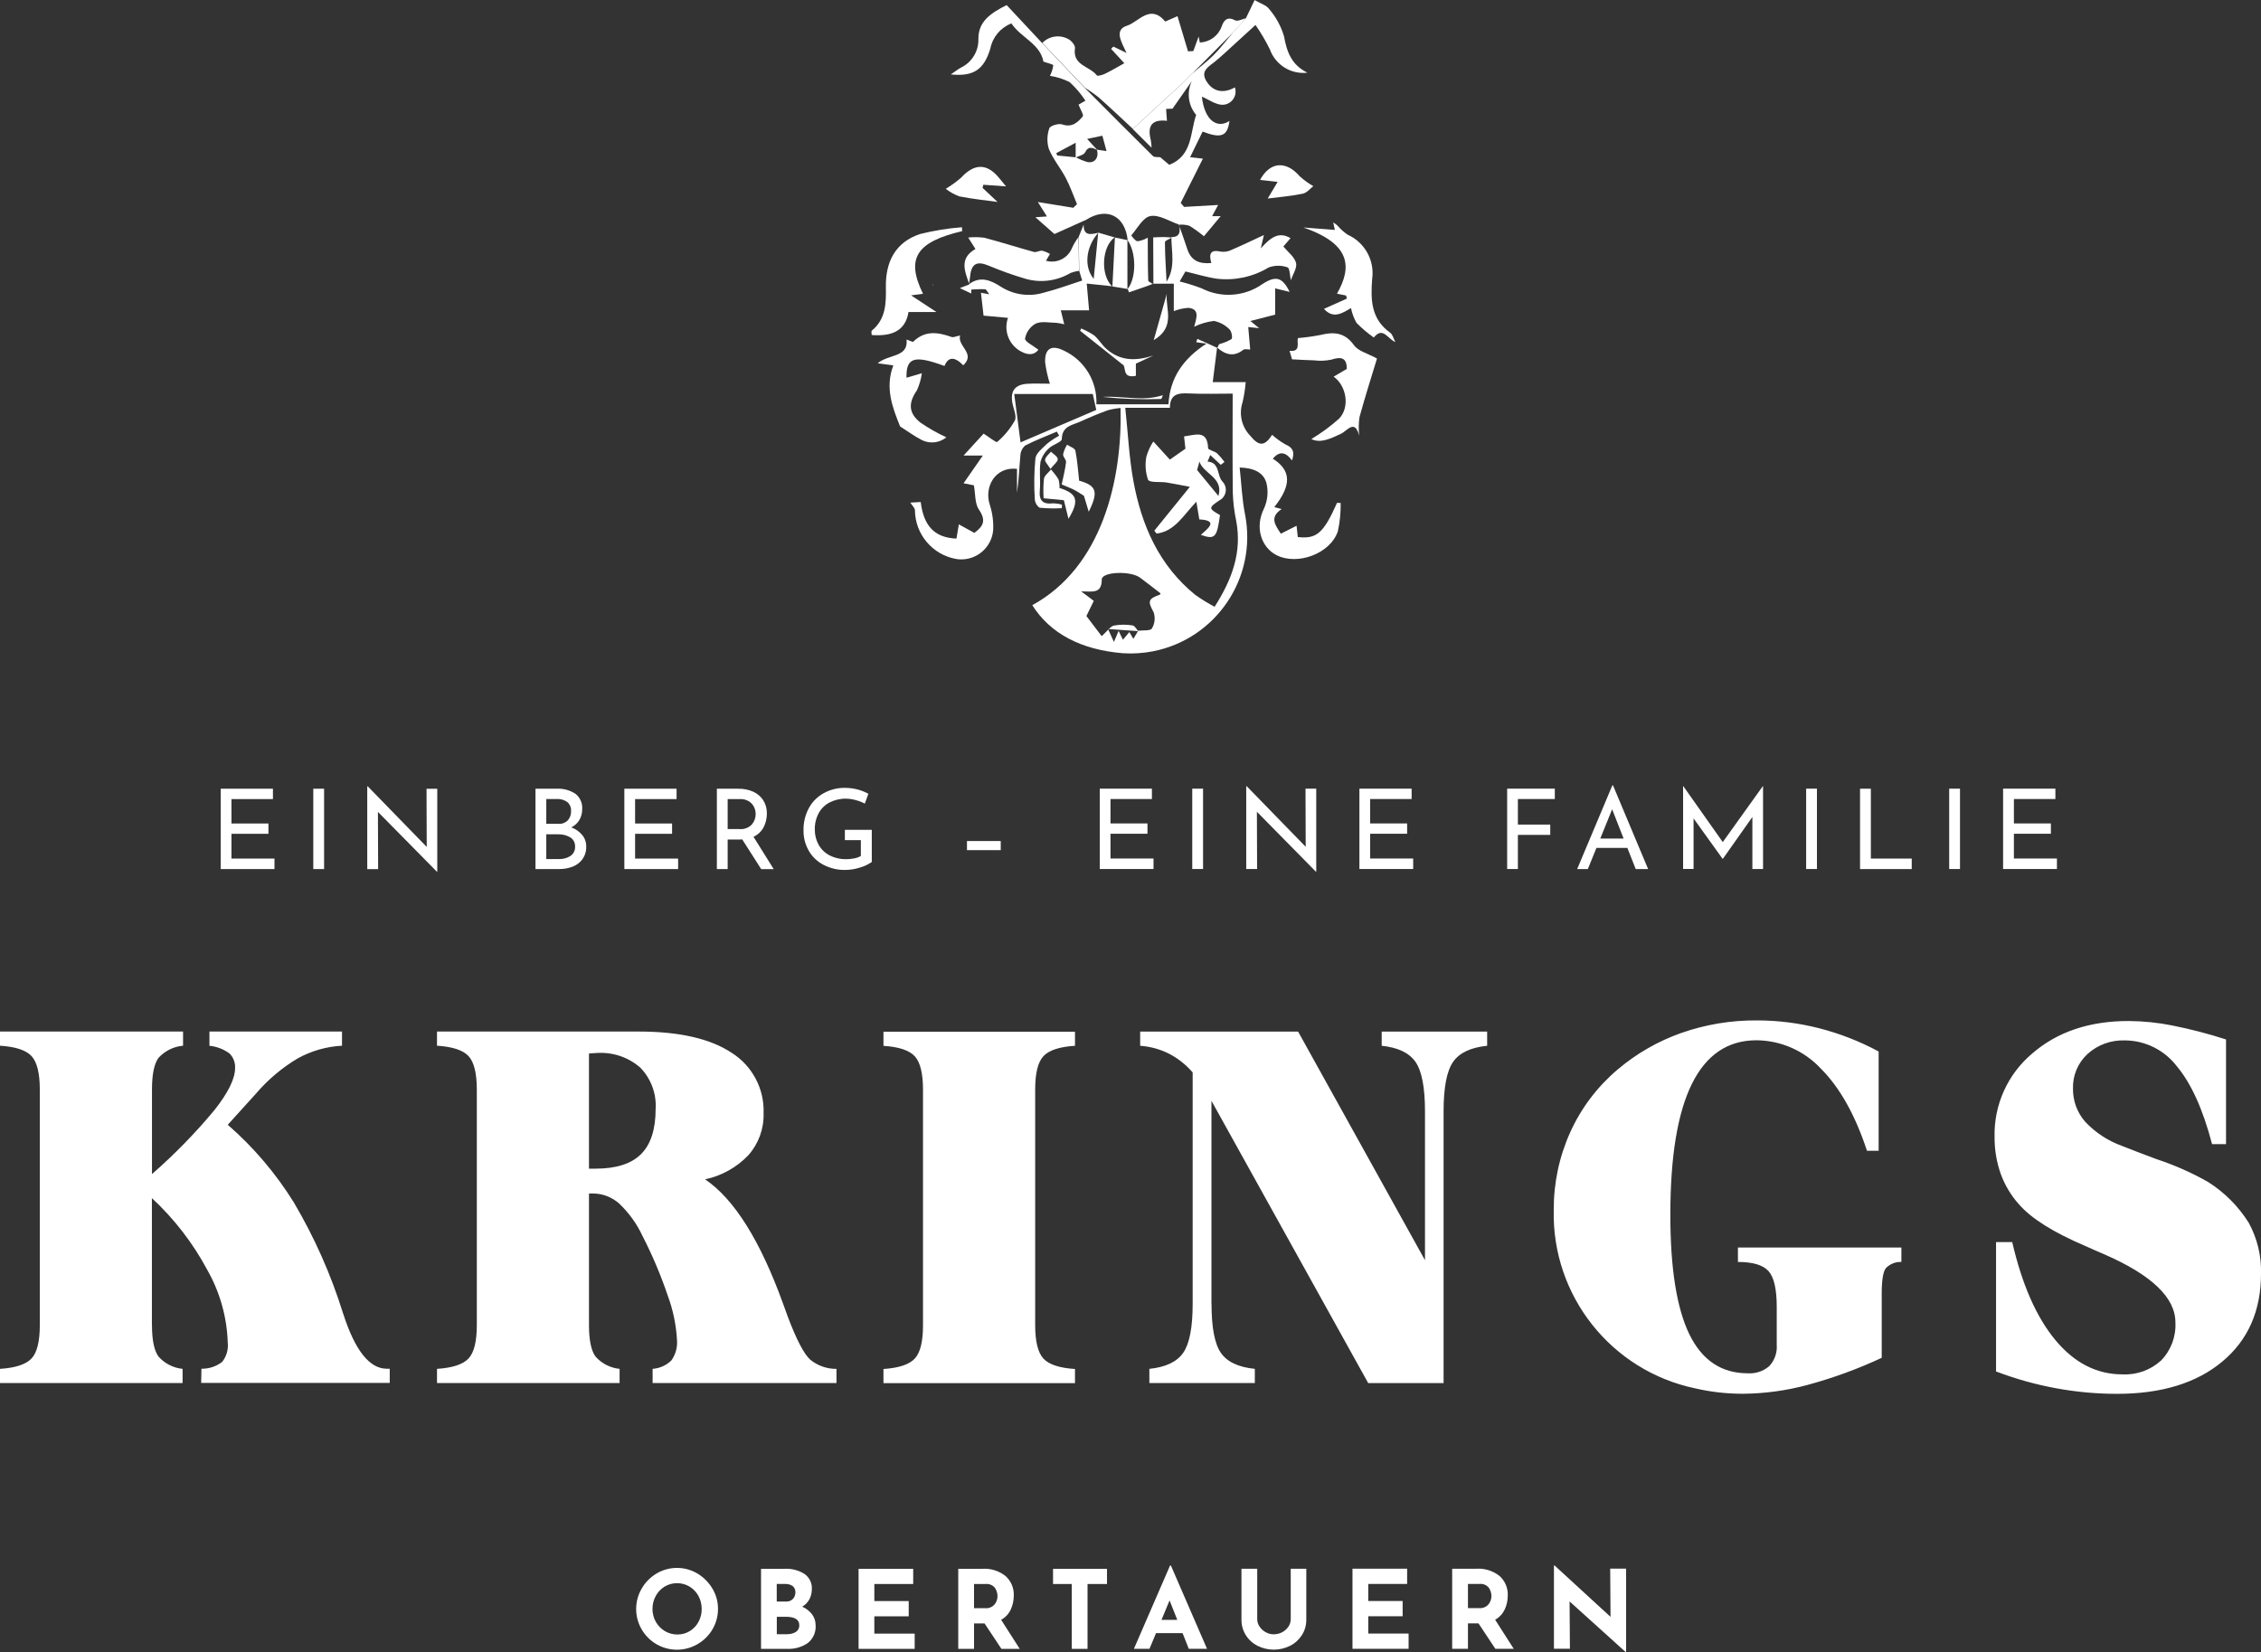 <?xml version="1.0" encoding="UTF-8"?>
<svg id="Ebene_1" data-name="Ebene 1" xmlns="http://www.w3.org/2000/svg" viewBox="0 0 336.82 246.17">
  <rect x="0" y="0" width="336.82" height="246.17" fill="#333333" stroke="none"/>
  <defs>
    <style>
      .cls-1 {
        fill: #fff;
        stroke-width: 0px;
      }
    </style>
  </defs>
  <g id="Gruppe_8" data-name="Gruppe 8">
    <path id="Pfad_274" data-name="Pfad 274" class="cls-1" d="m22.64,197.44c0,2.22.32,3.78.96,4.67.92,1.05,2.21,1.71,3.6,1.85v2.11H0v-2.11c2.32-.15,3.89-.67,4.71-1.56.82-.89,1.22-2.54,1.22-4.97v-35.09c0-2.42-.41-4.08-1.22-4.97-.82-.89-2.38-1.41-4.71-1.56v-2.11h27.27v2.11c-1.4.12-2.7.77-3.65,1.8-.65.88-.98,2.45-.98,4.73v12.6c3.36-2.94,6.49-6.14,9.34-9.58,2.03-2.58,3.04-4.65,3.04-6.21.05-.82-.26-1.63-.85-2.2-.87-.63-1.89-1.02-2.97-1.13v-2.12h19.75v2.11c-2.31.12-4.57.77-6.6,1.89-2.35,1.4-4.45,3.18-6.23,5.26l-4.19,4.63c3.85,3.35,7.17,7.26,9.86,11.6,3.06,5.19,5.51,10.71,7.3,16.45,0,.04.02.08.04.11,1.75,5.46,3.92,8.19,6.49,8.19h.44v2.11h-28.09l.04-2.11c1.12.02,2.21-.34,3.09-1.02.64-.81.94-1.84.83-2.87-.12-3.79-1.16-7.49-3.02-10.78-2.14-4.02-4.94-7.65-8.28-10.75v18.9Zm65.1-23.31h.96c3.09,0,5.35-.72,6.8-2.17,1.45-1.45,2.17-3.69,2.17-6.73.14-2.28-.69-4.51-2.28-6.15-1.77-1.55-4.08-2.33-6.43-2.19-.15,0-.36.01-.63.04s-.47.04-.59.04v17.16Zm0,23.31c0,2.22.32,3.78.96,4.67.92,1.05,2.21,1.71,3.6,1.85v2.11h-27.2v-2.11c2.32-.15,3.89-.67,4.71-1.56.82-.89,1.22-2.54,1.22-4.97v-35.09c0-2.42-.41-4.08-1.22-4.97-.82-.89-2.38-1.41-4.71-1.56v-2.11h30.05c6.03,0,10.64,1.05,13.82,3.15,3.11,1.95,4.93,5.41,4.78,9.08.06,2.28-.76,4.5-2.28,6.21-1.73,1.81-3.97,3.06-6.43,3.58,4.35,2.96,8.21,9.13,11.6,18.49.35.94.59,1.62.74,2.04,1.28,3.38,2.39,5.5,3.32,6.34,1.1.9,2.49,1.39,3.91,1.37v2.11h-27.39v-2.11c1.05-.08,2.05-.52,2.8-1.26.63-.9.93-1.98.83-3.08-.13-2.24-.59-4.45-1.37-6.56-1.04-3.07-2.3-6.05-3.78-8.93-.84-1.8-2.02-3.43-3.46-4.8-1.08-.96-2.47-1.5-3.91-1.5h-.59v19.6Zm72.4-43.73v2.11c-2.32.15-3.89.67-4.71,1.56s-1.22,2.54-1.22,4.97v35.1c0,2.42.41,4.08,1.22,4.97.82.89,2.38,1.41,4.71,1.56v2.11h-28.53v-2.11c2.3-.15,3.85-.67,4.67-1.56.82-.89,1.22-2.54,1.22-4.97v-35.09c0-2.42-.41-4.08-1.22-4.97s-2.37-1.41-4.67-1.56v-2.11h28.53Zm20.34,40.54c0,3.53.46,5.97,1.39,7.32.93,1.35,2.61,2.14,5.06,2.39v2.11h-15.71v-2.11c2.42-.25,4.1-1.04,5.04-2.39.94-1.35,1.41-3.79,1.41-7.32v-34.46c-.99-1.15-2.19-2.1-3.54-2.8-1.34-.67-2.79-1.06-4.28-1.17v-2.11h23.53l18.9,34.06v-22.16c0-3.56-.47-6.02-1.41-7.38s-2.62-2.16-5.04-2.41v-2.11h15.71v2.11c-2.45.25-4.14,1.05-5.08,2.41s-1.41,3.82-1.41,7.38v40.47h-11.23l-23.35-42.06v30.24Zm99.87,8.05c-3.57,1.67-7.27,3.02-11.07,4.05-3.14.85-6.37,1.29-9.62,1.32-2.39,0-4.78-.26-7.11-.8-12.52-2.62-21.39-13.8-21.09-26.59-.02-3.98.81-7.93,2.45-11.56,1.62-3.6,4.03-6.79,7.04-9.34,2.81-2.39,6.03-4.24,9.51-5.47,3.63-1.27,7.44-1.9,11.28-1.87,3.1,0,6.19.39,9.19,1.15,3.11.79,6.11,1.96,8.93,3.48v14.79h-1.74c-1.75-5.33-4.04-9.41-6.86-12.23-2.48-2.67-5.95-4.2-9.6-4.23-4.27,0-7.48,2.17-9.62,6.5-2.14,4.33-3.21,10.84-3.21,19.51,0,7.98.95,13.91,2.83,17.79,1.89,3.88,4.79,5.82,8.69,5.82,1.17.08,2.33-.3,3.22-1.07.8-.86,1.2-2.02,1.11-3.19v-5.66c0-2.62-.41-4.39-1.22-5.3-.82-.91-2.33-1.37-4.56-1.37v-2.15h24.35v2.15c-.87-.04-1.71.3-2.32.93-.41.54-.61,1.8-.61,3.78v9.57h0Zm17,2.04v-19.27h2.41c1.46,6.32,3.6,11.19,6.43,14.6,2.83,3.41,6.16,5.11,9.99,5.11,2.12.11,4.2-.64,5.76-2.07,1.47-1.51,2.24-3.57,2.13-5.67,0-3.68-3.53-7.07-10.6-10.15-.62-.27-1.07-.47-1.37-.59-.32-.15-.79-.36-1.41-.63-4.77-2.03-8.08-4.1-9.93-6.23-1.19-1.33-2.12-2.88-2.72-4.56-.62-1.75-.92-3.59-.91-5.45-.12-4.79,1.94-9.37,5.6-12.45,3.73-3.24,8.54-4.86,14.42-4.85,2.17.02,4.34.24,6.47.67,2.7.54,5.37,1.23,7.99,2.08v15.6h-2.08c-1.36-5.19-3.11-9.06-5.26-11.62-1.84-2.4-4.68-3.82-7.71-3.84-2.05-.08-4.05.64-5.58,2.02-1.44,1.33-2.23,3.22-2.17,5.17-.02,1.81.62,3.57,1.82,4.93,1.52,1.62,3.4,2.85,5.48,3.6,1.24.49,2.94,1.15,5.11,1.96,2.68.88,5.26,2.02,7.71,3.41,2.45,1.55,4.52,3.63,6.06,6.08,1.27,2.33,1.91,4.95,1.83,7.6,0,5.51-1.92,9.87-5.76,13.08-3.84,3.21-9.09,4.82-15.73,4.81-3.03,0-6.06-.28-9.04-.83-3.05-.56-6.04-1.4-8.93-2.5h0Z"/>
    <path id="Pfad_273" data-name="Pfad 273" class="cls-1" d="m40.66,117.52v1.54h-6.18v3.64h5.51v1.54h-5.51v3.69h6.41v1.56h-8.01v-11.97h7.78Zm7.62,0v11.97h-1.61v-11.97h1.61Zm16.86,0v12.37h-.05l-8.79-8.92.03,8.53h-1.62v-12.33h.08l8.78,9.02-.03-8.66h1.61Zm19.97,5.76c.63.23,1.19.62,1.62,1.13.4.48.61,1.09.6,1.71.03.68-.17,1.34-.56,1.9-.37.5-.88.89-1.46,1.11-.63.24-1.3.36-1.98.36h-3.56v-11.97h3.1c1.01-.06,2,.2,2.85.75.69.54,1.07,1.39,1.01,2.26.01.58-.13,1.15-.42,1.65-.29.48-.71.86-1.21,1.1Zm-3.73-.53h1.82c.52.04,1.03-.16,1.4-.53.32-.38.49-.86.47-1.36.04-.52-.17-1.02-.56-1.36-.46-.32-1.01-.48-1.57-.45h-1.56v3.69Zm1.89,5.25c.61.02,1.21-.14,1.72-.47.45-.31.71-.84.68-1.38.03-.56-.25-1.1-.73-1.39-.54-.31-1.16-.47-1.78-.45h-1.78v3.69h1.89Zm17.52-10.48v1.54h-6.18v3.64h5.51v1.54h-5.51v3.69h6.41v1.56h-8.01v-11.97h7.78Zm12.6,11.97l-2.82-4.42c-.13.01-.27.02-.4.02h-1.77v4.4h-1.61v-11.97h3.2c.75-.01,1.5.13,2.19.43.62.27,1.14.71,1.51,1.27.38.6.57,1.3.55,2.01,0,.71-.16,1.41-.49,2.04-.33.62-.86,1.12-1.5,1.41l3.01,4.82h-1.88Zm-3.25-5.96c.69.07,1.38-.18,1.86-.68.37-.43.58-.99.57-1.56,0-.36-.08-.72-.24-1.04-.17-.35-.43-.65-.76-.85-.4-.24-.85-.36-1.31-.34h-1.86v4.47h1.74Zm19.69,4.93c-.52.36-1.1.63-1.71.8-.7.23-1.43.35-2.16.36-1.15.03-2.28-.24-3.3-.77-.92-.48-1.68-1.21-2.19-2.11-.52-.92-.79-1.96-.77-3.01-.03-1.18.26-2.35.83-3.39.52-.93,1.3-1.69,2.24-2.19.94-.51,2-.77,3.08-.76.64,0,1.28.08,1.9.24.56.15,1.1.36,1.61.64l-.53,1.47c-.42-.23-.87-.4-1.33-.52-.47-.14-.96-.21-1.45-.22-.85-.02-1.7.18-2.46.56-.69.36-1.26.92-1.63,1.6-.4.75-.6,1.59-.58,2.43-.01.8.19,1.6.58,2.3.38.67.95,1.21,1.64,1.57.75.38,1.58.57,2.42.56.41,0,.82-.04,1.23-.12.35-.06.68-.18.99-.36v-2.36h-2.38v-1.54h4.01v4.84Zm19.25-3.15v1.36h-5.03v-1.36h5.03Zm22.52-7.8v1.54h-6.17v3.64h5.51v1.54h-5.51v3.69h6.41v1.56h-8.01v-11.97h7.78Zm7.62,0v11.97h-1.61v-11.97h1.61Zm16.86,0v12.37h-.05l-8.79-8.93.03,8.53h-1.62v-12.33h.08l8.78,9.02-.03-8.66h1.61Zm14.21,0v1.54h-6.18v3.64h5.51v1.54h-5.51v3.69h6.41v1.56h-8.01v-11.97h7.78Zm21.33,0v1.54h-5.5v3.81h4.82v1.54h-4.82v5.08h-1.6v-11.97h7.1Zm10.8,8.83h-4.6l-1.28,3.15h-1.59l5.24-12.47h.1l5.23,12.47h-1.85l-1.24-3.15Zm-.55-1.39l-1.71-4.37-1.77,4.37h3.48Zm20.77-7.82v12.35h-1.59v-7.75l-4.4,6.24h-.03l-4.33-6.03v7.53h-1.56v-12.35h.02l5.89,8.35,5.98-8.35h.02Zm8.03.38v11.97h-1.61v-11.97h1.61Zm8.03,0v10.42h6.09v1.56h-7.7v-11.97h1.61Zm13.28,0v11.97h-1.61v-11.97h1.61Zm14.21,0v1.54h-6.18v3.64h5.51v1.54h-5.51v3.69h6.41v1.56h-8.02v-11.97h7.78Z"/>
    <path id="Pfad_275" data-name="Pfad 275" class="cls-1" d="m94.77,239.73c0-1.07.28-2.11.82-3.03.53-.93,1.3-1.7,2.22-2.25,1.87-1.11,4.2-1.11,6.08,0,.92.55,1.69,1.32,2.24,2.25.55.92.84,1.96.83,3.03,0,1.07-.28,2.13-.83,3.05-.54.92-1.31,1.68-2.24,2.21-1.88,1.09-4.2,1.09-6.09,0-.92-.53-1.68-1.3-2.21-2.21-.54-.92-.83-1.98-.82-3.05Zm2.43,0c0,.67.16,1.33.49,1.91.32.57.78,1.05,1.35,1.39.57.34,1.22.52,1.89.51.65,0,1.28-.17,1.83-.51.55-.34,1-.81,1.3-1.38.32-.59.48-1.25.47-1.92,0-.68-.16-1.35-.49-1.95-.31-.57-.77-1.05-1.32-1.38-1.14-.68-2.57-.68-3.71,0-.55.34-1.01.82-1.32,1.39-.33.6-.49,1.26-.49,1.94Zm22.3-.34c.58.25,1.08.65,1.47,1.14.35.47.54,1.04.53,1.63.08,1.03-.37,2.04-1.19,2.67-.88.59-1.92.89-2.97.85h-3.97v-11.93h3.5c1.05-.06,2.09.21,2.98.77.72.51,1.14,1.35,1.09,2.23.01.54-.12,1.08-.37,1.56-.25.45-.61.82-1.06,1.08Zm-3.79-.76h1.42c.38.02.74-.13,1-.4.24-.27.37-.62.36-.98.02-.35-.13-.69-.4-.92-.33-.23-.72-.34-1.12-.32h-1.26v2.61Zm1.51,4.86c.47.02.93-.09,1.34-.33.34-.22.53-.6.51-1,0-.84-.67-1.26-2.01-1.26h-1.34v2.6h1.51Zm18.82-9.74v2.27h-5.79v2.54h5.12v2.27h-5.12v2.58h6.01v2.27h-8.36v-11.93h8.14Zm13.14,11.93l-2.51-3.79h-1.57v3.79h-2.35v-11.93h3.61c1.24-.08,2.47.31,3.44,1.08.83.75,1.28,1.83,1.22,2.94,0,.71-.15,1.42-.46,2.07-.3.64-.8,1.17-1.42,1.51l2.77,4.33h-2.74Zm-4.08-6.06h1.67c.53.05,1.04-.16,1.39-.56.28-.34.43-.77.44-1.21,0-.44-.13-.87-.37-1.24-.34-.44-.89-.66-1.44-.59h-1.69v3.6Zm19.81-5.87v2.27h-2.9v9.66h-2.35v-9.66h-2.79v-2.27h8.04Zm11.25,9.59h-3.95l-.97,2.33h-2.32l5.38-12.4h.13l5.38,12.4h-2.72l-.92-2.33Zm-.78-1.98l-1.15-2.9-1.2,2.9h2.35Zm11.91-.1c0,.39.12.77.34,1.09.23.35.54.64.91.84.37.21.79.33,1.21.32.45,0,.89-.11,1.28-.32.37-.2.69-.49.92-.84.21-.32.33-.7.33-1.09v-7.52h2.32v7.57c.01.82-.21,1.62-.65,2.31-.43.68-1.04,1.24-1.76,1.6-1.53.77-3.34.77-4.87,0-.72-.37-1.32-.92-1.74-1.6-.43-.69-.65-1.49-.64-2.31v-7.57h2.35v7.52Zm22.33-7.52v2.27h-5.79v2.54h5.12v2.27h-5.12v2.58h6.01v2.27h-8.36v-11.93h8.14Zm13.14,11.93l-2.51-3.79h-1.57v3.79h-2.35v-11.93h3.61c1.24-.08,2.47.31,3.45,1.08.83.75,1.28,1.83,1.22,2.94,0,.71-.15,1.42-.46,2.07-.31.64-.8,1.17-1.42,1.51l2.77,4.33h-2.74Zm-4.08-6.06h1.67c.53.05,1.04-.16,1.39-.56.28-.34.43-.77.44-1.21,0-.44-.13-.87-.37-1.24-.34-.44-.89-.66-1.44-.59h-1.69v3.6Zm23.56-5.87v12.41h-.07l-8.35-7.54.05,7.05h-2.38v-12.4h.1l8.33,7.65-.05-7.18h2.36Z"/>
    <g id="wappen">
      <path id="Pfad_240" data-name="Pfad 240" class="cls-1" d="m181.31,51.77c-.21,1.67-.42,3.33-.65,5.17h4.91c-.08,1.01-.24,2.02-.47,3.01-.57,1.74-.13,3.65,1.14,4.97,1.32,1.62,2.16,1.59,3.27-.13.61.55,1.28,1.03,2,1.44,1.11.47,1.39,1.12.96,2.38-.96-1.3-1.87-1.43-2.86-.27,2.75,1.75,2.83,3.93.22,7.22l1.1.29c-1.89,1.23-.93,2.43-.12,3.67.78-.39,1.48-.74,2.34-1.18.08.73.13,1.21.18,1.68,2.82.32,3.83-.57,5.85-5.1.18.01.36.02.54.03.02,1.42-.12,2.83-.42,4.21-1.12,3.34-6.02,5.15-9.15,3.55-2.21-1.13-3.29-4.07-1.84-6.97.53-1.18.66-2.5.35-3.76-.43-1.61-1.93-2.26-3.99-2.32.27,2.41.35,4.75.81,7.02,1.83,9.42-4.33,18.54-13.75,20.37-1.47.28-2.96.38-4.46.28-6.24-.51-10.83-2.94-13.49-7.16,10.44-5.7,13.41-18.73,13.15-29.38-.65.06-1.29.17-1.91.34-1.38.51-2.74,1.07-4.07,1.68-1.18.55-2.74.63-2.77,2.61,0,.46-1.36.81-1.92,1.38-.61.54-1.05,1.24-1.26,2.03-.2,1.38.03,2.82-.1,4.22-.14,1.54.44,2.12,1.95,1.95.46,0,.91.07,1.35.2,0,.17-.01.35-.02.52-1.08.06-2.16.04-3.24-.06-.32-.05-.77-.77-.78-1.2-.14-2.04-.11-4.1.08-6.14.1-.8,1.06-1.54,1.73-2.19.56-.46,1.17-.86,1.81-1.21-.11-.2-.23-.41-.34-.61-1.58.68-3.21,1.29-4.73,2.08-.44.39-.69.94-.71,1.53-.17,1.83-.22,3.67-.5,5.51v-3.57c-3.22-.37-4.95,2.68-4.04,5.38.39,1.22.56,2.51.49,3.79-.25,2.62-2.57,4.55-5.2,4.3-.12-.01-.24-.03-.35-.05-3.5-.64-6.06-3.67-6.1-7.23-.02-.4-.46-.79-.69-1.16.41-.02.98-.06,1.55-.09.44,3.6,2.09,5.32,5.32,5.45.1-.58.2-1.18.36-2.12.81.45,1.47.81,2.31,1.27,1.13-.85,1.91-1.7.69-3.45-.64-.92-.52-2.37-.76-3.64-.3-.06-.67-.13-1.54-.3l2.87-4.13h-2.87c1.08-1.19,2.11-2.31,2.99-3.27.81.51,1.87,1.37,2.02,1.24,1.06-.9,1.95-1.98,2.63-3.19.32-.65-.2-1.72-.36-2.6-.34-1.81.38-2.77,2.26-2.88,1.07-.06,2.15-.01,3.32-.01-.34-1.05-.57-2.13-.71-3.22-.06-2.06.99-2.62,2.81-1.7,3.08,1.44,4.98,4.59,4.83,7.99h10.74c.2-3.91,2.18-6.8,5.66-9.04-.74-.1-1.13-.16-1.53-.21.06-.17.12-.34.17-.5.99.45,1.98.89,2.97,1.34l-.06-.06h0Zm-11.74,42.27c-1.39-.1-2.77-.2-4.51-.32.39.85.57,1.26.88,1.93.31-.74.47-1.12.7-1.65.28.57.46.94.64,1.32.31-.37.62-.74.96-1.14l.6,1.01c.28-.48.5-.84.72-1.21.71-.1,1.8.05,2.04-.34.44-.73.53-1.62.25-2.43-.88-1.59-.85-1.98.92-2.6.11-.04.13-.33.09-.22-1.08-.83-2.04-1.59-3.01-2.31-1.43-1.07-5.71-.9-5.72.26-.01,2.13-1.29,1.8-3.07,1.77.89.67,1.33,1.01,1.88,1.42-.33.7-.68,1.41-1.1,2.26.75.99,1.53,2.02,2.28,3,.87-.78,1.28-1.45,1.82-1.58.92-.17,1.86-.17,2.79-.02.3.04.56.54.83.84h0Zm-1.94-33.28c.41,3.83.57,7.41,1.21,10.9,1.21,6.62,3.82,12.59,9.21,16.97.92.65,1.89,1.25,2.89,1.78,2.62-4.11,4.09-8.14,3.22-12.78-.29-1.38-.46-2.77-.51-4.18-.06-4.83-.02-9.66-.02-14.8-2.04,0-4.32.08-6.59-.03-1.58-.08-2.76.14-2.76,2.14h-6.66,0Zm-15.59,5.15c3.85-1.65,7.57-3.24,11.27-4.83-.18-.81-.33-1.51-.52-2.37h-11.7c.34,2.6.63,4.79.94,7.2h0Z"/>
      <path id="Pfad_241" data-name="Pfad 241" class="cls-1" d="m171.8,42.27c-.35.13-.69.27-1.04.4-.8.28-1.61.56-2.58.89.04.13-.06-.18-.17-.49l-.07.04c1.37-1.61,1.37-5.52,0-7.37l.05.05c-.38-3.65-3.1-4.99-6.17-3.05-1.63.73-3.25,1.46-4.74,2.13-.76-.67-1.66-1.46-2.84-2.5l1.72-.12c-.42-.67-.8-1.28-1.35-2.15,2,.33,3.64.59,5.28.86.18-.18.37-.36.55-.54-.55-1.31-1.02-2.67-1.68-3.92-.78-1.48-1.9-2.8-2.52-4.33-.3-1-.27-2.08.08-3.06.12-.37,1.37-.76,1.92-.57,1.46.5,2.31-.3,3.06-1.2.17-.2-.33-.98-.63-1.75.25-.14.69-.39,1.03-.59-.67-1.02-1.46-1.95-2.36-2.77-.92-.46-1.91-.78-2.93-.93.25-.49.42-1.02.49-1.56,0-.17-.89-.35-1.46-.56-.5-2.68-3.34-3.55-4.77-5.69-1.61.62-2.79,2.02-3.13,3.71-.96,3.19-2.5,4.23-5.9,3.89.63-.42,1.03-.75,1.48-1,1.66-.78,2.7-2.49,2.63-4.32,0-2.53,1.74-3.78,4.21-5.01,1.69,1.8,3.49,3.73,5.29,5.66,2.12,2.22,4.23,4.45,6.35,6.68,3.37,3.39,6.74,6.78,10.14,10.14.22.22.73.14,1.11.19.46.39.91.78,1.33,1.13,3.49-1.36,3.1-4.82,4.01-7.44-1.19-1.41-1.44-3.38-.64-5.04-.89,1.27-1.78,2.53-2.88,4.11.07,0-.41.02-.96.04.05.61.08,1.12.13,1.77-2.43-.27-2.9.93-2.41,2.87.07.38.11.76.12,1.14l-2.8-2.78-.05.04c2.51-2.32,5.02-4.63,7.53-6.95.43-.44.87-.87,1.3-1.31,1.1-.94,2.28-1.81,3.29-2.83,1.04-1.05,1.93-2.24,2.88-3.37.63-.69,1.26-1.39,1.9-2.09.45-.94.9-1.88,1.3-2.71.86.51,1.75.76,2.17,1.34,1.01,1.18,1.77,2.57,2.21,4.06.42,2.35,1.14,4.28,3.49,5.42-2.45.29-4.77-1.16-5.6-3.48-.62-1.26-1.34-2.48-2.14-3.63-1.05.96-2.09,1.92-3.15,2.88-.96.88-1.91,1.78-2.92,2.6-.94.76-2.16,1.36-1.25,2.88.95,1.57,2.5,1.92,4.25.94.35,1.03-.2,2.14-1.23,2.49-.18.06-.37.1-.56.1-1.03.04-2.09-.78-3.13-1.21.41,3.63,2.33,4.8,4.11,3.62-.3,2.27-1.19,2.66-4,1.59-.59,1.22-1.19,2.45-1.86,3.81.65.08,1.18.14,1.9.22-1.14,2.29-2.22,4.44-3.3,6.59l.5.6c1.64-.09,3.28-.18,5.07-.29-.28.52-.56,1.05-.89,1.67h1.27c-.85,1.02-1.62,1.94-2.49,2.99-.69-.57-1.41-1.09-2.17-1.56-.52-.16-1.06-.21-1.6-.15l.06-.03c-1.43-.48-2.95-1.5-4.26-1.27-1.1.19-1.95,1.83-2.85,2.88-.02.03.59.86.92.88.54-.08,1.06-.26,1.53-.54.01,2.13,0,4.25.07,6.38,0,.19.48.37.74.55l-.03-.04h0Zm-11.56-18.79v-2.21c-1.3.7-2.09,1.13-2.89,1.55.05.12.1.23.15.35.92.09,1.85.18,2.78.27.54.29,1.1.52,1.69.7,1.12.23,1.78-.67,1.43-1.84l1.44.21c-.25-.89-.43-1.57-.62-2.29-.79.17-1.37.29-2.27.48.64.69,1.08,1.17,1.51,1.65-.69-.32-1.3-.67-1.82.36-.2.39-.92.52-1.41.77h0Z"/>
      <path id="Pfad_242" data-name="Pfad 242" class="cls-1" d="m177.55,10.99c-.43.44-.87.87-1.3,1.31-2.51,2.32-5.02,4.63-7.53,6.95l.05-.04c-1.69-1.57-3.36-3.15-5.08-4.68-.66-.53-1.35-1.01-2.07-1.46-2.12-2.22-4.23-4.45-6.35-6.67,1.05-1.08,2.71-1.29,3.99-.51.42.25.94.91.88,1.3-.4,2.58,2.22,2.67,3.25,4.04.11.15.83-.05,1.2-.23.88-.42,1.73-.93,2.9-1.58l-1.97-2.14.34-.34,1.96.95c-.79-1.69-1.88-3.45.09-4.07,1.71-.54,3.43-3.3,5.68-.61.54-.24,1.17-.51,1.82-.8.54,1.8,1.06,3.52,1.57,5.24l.79-.04c.28-.76.56-1.52.79-2.16.04.19.11.53.18.88,1.47-.05,2.75-.99,3.25-2.38.31-.9.81-1.56,2.01-.92.38.2,1.08-.2,1.63-.32-.63.69-1.26,1.39-1.9,2.09-2.06,2.07-4.12,4.13-6.17,6.2h0Z"/>
      <path id="Pfad_243" data-name="Pfad 243" class="cls-1" d="m192.1,43.49l-2.14-.52v3.91c-1.35.35-2.47.64-3.69.95.53.43.92.75,1.31,1.07-.47-.05-.94-.1-1.63-.17.11,1.23.2,2.29.29,3.35-.35,0-.81-.13-1.03.04-1.43,1.13-2.69.72-3.91-.34l.05.05c.11-.2.17-.5.33-.57.62-.16,1.21-.4,1.77-.73.2-.18.02-1.18-.3-1.46-.63-.64-1.43-1.07-2.31-1.25-1.02.12-2.01.41-2.94.86.32-1.28.88-2.6-.83-2.81-.76.04-1.51.21-2.21.49v-4.09h-3.08l.04.04c-.01-2.31-.02-4.63-.03-6.94.53-.02,1.06-.05,1.59-.05.39,0,.79.05,1.18.08-.36.23-1.03.46-1.02.69,0,1.92.14,3.83.24,5.88,1.37-2.13.72-4.43.72-6.64,1.41,0,1.29-.96,1.17-1.9l-.06.03c.42,1.22.86,2.43,1.26,3.65.57,1.79,1.87,2.24,3.58,2.08-.37-1.33-.19-2.05,1.39-1.7.54.08,1.09,0,1.58-.24,1.57-.67,3.11-1.42,4.86-2.23-.13.56-.24,1.01-.46,1.99,1.44-1.61,2.68-2.57,4.43-1.52-.37.43-.74.86-1.07,1.24.69.83,1.65,1.54,1.89,2.44.19.74-.49,1.72-.77,2.59-.15-.67-.17-1.83-.49-1.92-.91-.33-1.91-.32-2.82.01-2.31,1.4-5.02,1.99-7.7,1.68-1.55-.22-3.07-.7-4.7-1.08l-.86,1.49c1.12.27,2.21.62,3.29,1.03,2.9,1.48,6.39,1.23,9.05-.65,2-1.3,2.97-1,4.03,1.14h0Z"/>
      <path id="Pfad_244" data-name="Pfad 244" class="cls-1" d="m160.67,35.35c.25-.63.51-1.26.76-1.89-.03,1.75,1.07,1.47,2.17,1.23-1.91,2.2-2.12,5.12-.67,6.86.21-2.17.44-4.53.67-6.89.81.24,1.63.47,2.44.71l.05-.03c-1.97,1.34-2.2,5.7-.38,7.36l-.05-.05c-1.23-.13-2.46-.26-3.77-.4.12,1.38.24,2.76.35,3.99h-4.21c.22.89.35,1.42.51,2.08-.39-.1-.78-.18-1.18-.22-1.04-.01-2.21-.28-3.08.12-.83.47-1.41,1.29-1.58,2.23-.05.45,1.23,1.06,1.99,1.66-.76.99-1.87.74-2.96.04-1.55-1.06-2.2-3.02-1.57-4.79-1.25-.12-2.46-.23-3.64-.33-.12-1.03-.25-2.22-.39-3.41.32.06.61.11,1.24.23-.33-.43-.46-.74-.6-.75-.69-.04-1.38.01-2.07.04,0,.2-.01.39-.02.59l-1.7-.8c.4-.16.92-.36,1.44-.56l-.05-.04c1.69-1.25,3.26-.56,4.74.4,1.91,1.21,4.25,1.53,6.41.87,1.91-.48,3.76-1.18,5.69-1.8-.11-.36-.28-.89-.44-1.43-.02-1.67-.05-3.33-.07-5h0Z"/>
      <path id="Pfad_245" data-name="Pfad 245" class="cls-1" d="m192.1,52.27c1.84.21.97-1.42,1.28-1.9,1.1-.09,2.19-.24,3.27-.45,2-.49,3.65-.44,5.05,1.51.64.9,2.06,1.23,3.43,1.99-.79,2.62-1.77,5.66-2.61,8.74-.13.92-.14,1.84-.04,2.76-.67-2.54-1.76-.73-2.75-.27-1.5.69-3,1.45-4.38.77,1.48-.89,2.88-1.91,4.16-3.07,1.63-1.74,1.05-4.89-.84-6.23.64-.37,1.28-.75,1.96-1.15.01-1.66-.81-1.87-2.31-1.38-.84.17-1.7.21-2.56.1-1.05-.02-2.09-.09-3.29-.15-.06-.2-.22-.74-.37-1.28h0Z"/>
      <path id="Pfad_246" data-name="Pfad 246" class="cls-1" d="m133.07,54.44l-2.32-.31c1.64-1.4,4.59-.83,4.3-3.54.41.13.91.42,1.01.31,1.74-1.7,3.67-1.41,5.69-.69.29.1.71-.12,1.27-.22-.43,1.62,2.37,2.66.48,4.44-1.3-1.33-2.25-1.29-2.8.1-4.48-1.65-5.73-1.29-5.66,1.75l2.29-.67c-.12.88-.37,1.74-.74,2.55-1.28,1.85-1.29,3.37.53,4.81,1.22.84,2.51,1.57,3.86,2.19-1.02.83-2.43,1-3.61.43-1.14-.57-2.17-1.35-3.28-2.05-1.11-2.75-2.29-5.73-1.02-9.08h0Z"/>
      <path id="Pfad_247" data-name="Pfad 247" class="cls-1" d="m194.21,33.9l4.64.36c-.07-.34-.13-.63-.24-1.12.34.24.49.33.62.46.45.52.96.98,1.53,1.37,2.55,1.14,4.04,3.83,3.65,6.6-.24,3.15-.16,5.97,2.69,8.01.35.25.47.82.77,1.39-1.18-.49-1.85-2.36-3.22-.68-.92-.65-1.78-1.38-2.57-2.18-.39-.68-.67-1.43-.82-2.21-1.3.77-2.64,1.67-4.03.12l3.42-1.53c-.04-.15-.09-.3-.13-.46-.44-.09-.88-.17-1.35-.27,2.3-4.03,2-7.43-4.96-9.85h0Z"/>
      <path id="Pfad_248" data-name="Pfad 248" class="cls-1" d="m143.33,34.44c-6.85,1.61-8.41,4.07-5.83,9.33-.44.06-.86.12-1.78.24,1.32.87,2.29,1.5,3.78,2.48h-4.16c-.47,2.93-2.64,3.64-5.48,3.43,0-.21-.1-.56.02-.66,2.09-1.72,2.13-4.06,2.09-6.47-.07-3.75,1.4-6.7,5.09-7.92,2.05-.51,4.14-.85,6.24-1.01,0,.19.02.39.03.58Z"/>
      <path id="Pfad_249" data-name="Pfad 249" class="cls-1" d="m160.67,35.35c.02,1.67.05,3.33.07,5-.43.06-.85.17-1.26.32-2,1.19-4.4,1.51-6.64.89-1.88-.55-3.73-1.21-5.54-1.97-1.75-.74-2.6-.33-2.78,1.58-.03.38-.12.76-.18,1.13l.05.04c-.65-1.9-1.55-3.83.92-5.24-.35-.56-.64-1.02-1.08-1.71.79-.08,1.59-.07,2.38.03,2.49.65,4.94,1.44,7.41,2.12.37.1.84-.23,1.24-.18.4.1.79.27,1.15.48l-.59,1.01c1.58.46,3.26-.36,3.87-1.89.26-.57.58-1.1.95-1.6h0Z"/>
      <path id="Pfad_251" data-name="Pfad 251" class="cls-1" d="m140.88,28.14c.81-.49,1.57-1.04,2.29-1.66,1.99-2.17,3.89-2.17,5.71.09.3.37.61.74.99,1.2l-3.38-.24c-.04.15-.08.31-.12.46.88.82,1.75,1.65,2.23,2.1-1.69-.23-3.71-.44-5.69-.83-.73-.27-1.41-.65-2.03-1.13h0Z"/>
      <path id="Pfad_252" data-name="Pfad 252" class="cls-1" d="m195.65,27.73c-.44.33-.95,1-1.58,1.13-1.7.36-3.45.49-5.22.72.59-.99,1.03-1.74,1.48-2.48l-2.62-.29c1.45-2.69,3.84-2.94,5.91-.54.62.56,1.3,1.05,2.03,1.47h0Z"/>
      <path id="Pfad_253" data-name="Pfad 253" class="cls-1" d="m158.16,72.19c.24-1.15.52-2.23.65-3.32.04-.37-.47-.8-.44-1.18.12-.51.32-.99.59-1.43.43.29,1.16.52,1.24.89.3,1.48.39,3,.56,4.47,2.56.72,2.93,1.6,1.43,4.63-.24-.77-.47-1.54-.72-2.38-.41-.25-.91-.6-1.45-.88-.48-.25-1-.44-1.86-.81h0Z"/>
      <path id="Pfad_254" data-name="Pfad 254" class="cls-1" d="m158.47,74.53c-.95-.09-1.94-.18-3-.29-.07-.97-.05-1.95.05-2.92.1-.51.69-.91,1.05-1.37.41.46.79.95,1.11,1.47.12.42.17.85.15,1.29,2.61.82,3.02,1.83,1.34,4.59-.22-.9-.45-1.8-.69-2.78h0Z"/>
      <path id="Pfad_256" data-name="Pfad 256" class="cls-1" d="m166.03,35.38c.65.14,1.32.27,1.97.41l-.05-.05c0,2.46,0,4.91,0,7.37l.07-.04-2.36-.4.05.05c.13-2.45.25-4.91.38-7.36l-.05.03h0Z"/>
      <path id="Pfad_257" data-name="Pfad 257" class="cls-1" d="m171.78,52.99c-.81.37-1.63.75-2.57,1.19v1.82c-1.9.37-1.5-.94-1.82-1.56-2.16-1.72-4.32-3.43-6.48-5.15.05-.12.1-.24.15-.35.68.28,1.33.63,1.94,1.04.68.57,1.13,1.39,1.79,1.98,2.09,1.87,4.44,1.85,7,1.02h0Z"/>
      <path id="Pfad_259" data-name="Pfad 259" class="cls-1" d="m171.87,50.68c.72-2.55,1.33-4.71,1.94-6.88-.19,2.27,1.36,4.93-1.94,6.88Z"/>
      <path id="Pfad_262" data-name="Pfad 262" class="cls-1" d="m173.22,58.88s-.14.57-.28.57c-2.89.1-5.79,0-8.67-.31,2.96-.19,5.97.73,8.95-.26Z"/>
      <path id="Pfad_264" data-name="Pfad 264" class="cls-1" d="m156.48,69.86c-.4-.65-.86-1.07-.79-1.39.08-.43.56-.79.87-1.17.36.36.97.7,1.01,1.09s-.55.79-1.08,1.48h0Z"/>
      <path id="Pfad_268" data-name="Pfad 268" class="cls-1" d="m138.89,42.44l.12-.04v.11s-.12-.07-.12-.07Z"/>
      <path id="Pfad_272" data-name="Pfad 272" class="cls-1" d="m181.74,76.75c-.46,3.36-.74,3.68-2.85,2.95,1.08-.98,2.68-2.15-.23-2.31-.14-.86-.27-1.59-.44-2.63-1.92,1.98-3.21,4.43-5.93,4.74l-.33-.43c1.68-2.07,3.35-4.14,5.29-6.53-1.08-.2-2.27-.46-3.47-.65-.96-.15-2.51.07-2.76-.41-.38-1.1-.46-2.28-.25-3.42.23-.81.58-1.58,1.04-2.28.79.87,1.49,1.63,2.46,2.7.49-.34,1.38-.96,2.32-1.62-.05-.47-.12-1.11-.2-1.84,1.68-.2,3.47-1.05,3.58,1.75.01.27.93.44,1.33.77.41.4.78.83,1.11,1.29-.18.14-.37.29-.55.43-.48-.45-.96-.9-1.57-1.46-.15.36-.28.67-.4.98,1.86.12,1.36,2.04,2.21,2.96.69.69.68,1.81-.01,2.5-.13.13-.27.23-.43.31-1.64,1.1-1.65,1.21.07,2.19h0Zm-3.41-6.72c1.19,1.44,2.11,2.57,3.18,3.87.8-2.76-2.23-3.27-2.83-5.12-.14.52-.29,1.03-.35,1.26h0Z"/>
    </g>
  </g>
</svg>